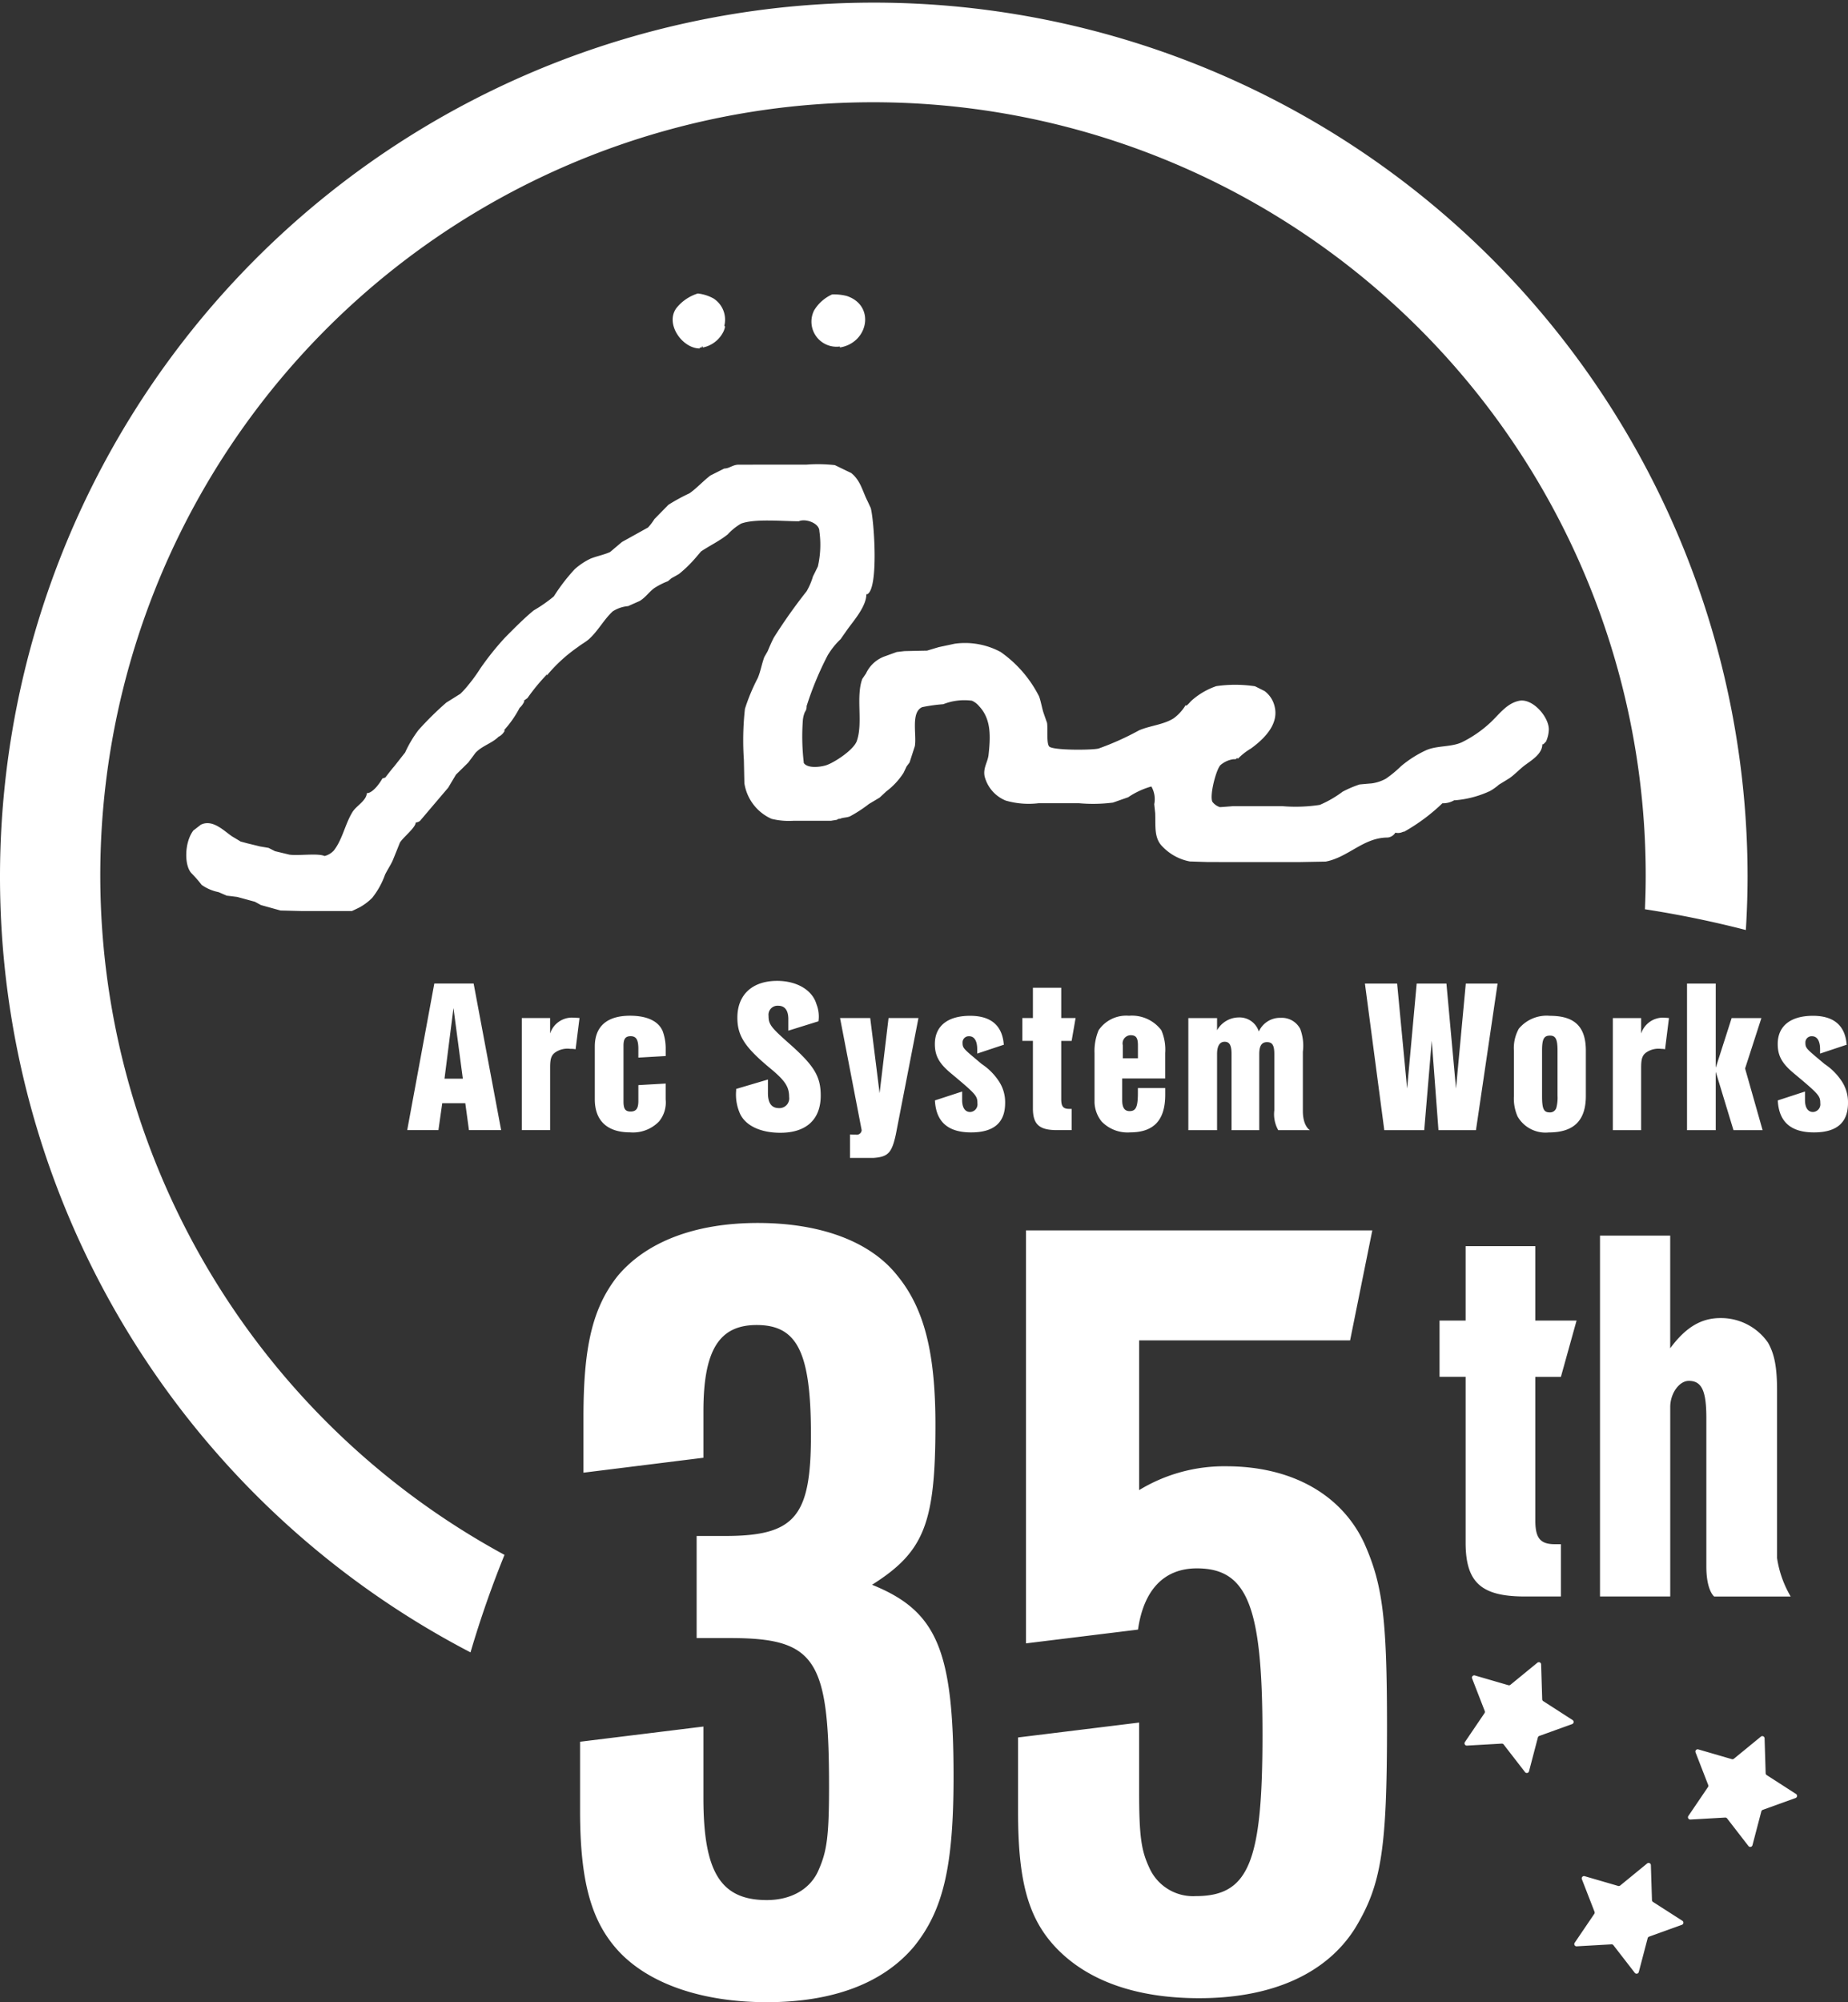 <svg xmlns="http://www.w3.org/2000/svg" width="193" height="209" viewBox="0 0 193 209">
  <rect x="0" y="0" width="193" height="209" fill="#333333" stroke="none"/>
  <defs>
    <style>
      .cls-1 {
        fill: #fff;
        fill-rule: evenodd;
      }
    </style>
  </defs>
  <path id="ASW_35thLogo" class="cls-1" d="M52.689,162.307A80.7,80.7,0,1,1,171.873,91.414c0,1.172-.031,2.336-0.08,3.5q5.358,0.831,10.539,2.167c0.115-1.874.18-3.76,0.18-5.663A91.256,91.256,0,1,0,49.138,172.485Q50.669,167.284,52.689,162.307ZM74.526,31.162a4.349,4.349,0,0,0-1.648-.525,4.6,4.6,0,0,0-2.234,1.52c-1.211,1.633.6,4.218,2.439,4.218v-0.1h0.209v-0.1c0.131,0,.1-0.037.1,0.1A3.059,3.059,0,0,0,75.6,34.517c0.028-.094.21-0.5,0.043-0.5A2.627,2.627,0,0,0,74.526,31.162Zm13.887-.272a5.3,5.3,0,0,0-1.516-.153,4.226,4.226,0,0,0-1.879,1.673,2.618,2.618,0,0,0,2.7,3.759v0.1C90.714,35.786,91.44,31.865,88.413,30.89ZM20.028,91.184a13.064,13.064,0,0,1,1.031,1.185,4.588,4.588,0,0,0,1.758.754c0.285,0.12.572,0.247,0.865,0.372,0.366,0.039.733,0.089,1.1,0.134,0.613,0.168,1.222.335,1.834,0.5,0.21,0.114.424,0.229,0.629,0.345,0.685,0.19,1.37.382,2.054,0.57,0.716,0.016,1.429.038,2.142,0.054H36.76c0.275-.129.552-0.26,0.826-0.4a5.862,5.862,0,0,0,1.285-.975,8.4,8.4,0,0,0,1.346-2.43c0.23-.469.567-0.972,0.787-1.449,0.256-.625.507-1.245,0.754-1.87,0.292-.526,1.652-1.581,1.652-2.1,0.094-.025.186-0.053,0.277-0.079,0.055-.029.111-0.064,0.166-0.093q1.475-1.74,2.958-3.481c0.269-.455.54-0.908,0.812-1.365,0.431-.419.857-0.839,1.285-1.263,0.248-.331.5-0.667,0.744-1,0.691-.746,1.721-0.995,2.413-1.682a1.413,1.413,0,0,0,.659-0.67h-0.1a10.986,10.986,0,0,0,1.644-2.353,1.939,1.939,0,0,0,.505-0.719h-0.1c0.139-.1.275-0.2,0.414-0.3A20.724,20.724,0,0,1,57.121,70.4v0.1a16.134,16.134,0,0,1,3.253-2.973c0.379-.3.844-0.535,1.2-0.868,0.94-.885,1.476-1.957,2.411-2.837a3.511,3.511,0,0,1,1.618-.552c0.4-.18.8-0.356,1.2-0.534,0.6-.351.988-0.956,1.55-1.361a7.9,7.9,0,0,1,1.408-.709c0.117-.1.24-0.2,0.354-0.3,0.27-.149.536-0.3,0.8-0.453a13.289,13.289,0,0,0,1.8-1.764c0.167-.194.333-0.393,0.5-0.586C74.137,56.941,75.1,56.5,76,55.785a5.878,5.878,0,0,1,1.4-1.129c1.43-.527,4.231-0.244,6.026-0.244,0.7-.315,2.146.193,2.146,1.025a10.167,10.167,0,0,1-.154,3.69c-0.167.347-.339,0.7-0.513,1.041a7.144,7.144,0,0,1-.663,1.549,55.738,55.738,0,0,0-3.413,4.821C80.582,67,80.367,67.515,80.162,68c-0.116.195-.225,0.394-0.339,0.586-0.275.746-.385,1.478-0.68,2.184a20.1,20.1,0,0,0-1.343,3.22,29.771,29.771,0,0,0-.111,5.328c0.017,0.809.035,1.627,0.051,2.435a4.879,4.879,0,0,0,2.837,3.722,7.631,7.631,0,0,0,2.328.2h3.889c0.207-.036.41-0.065,0.615-0.1a0.378,0.378,0,0,1,.306-0.1c0.326-.152.761-0.116,1.077-0.272a13.927,13.927,0,0,0,1.952-1.275c0.376-.223.749-0.445,1.122-0.67,0.235-.215.466-0.43,0.7-0.651a7.414,7.414,0,0,0,1.8-1.936c0.1-.213.205-0.428,0.306-0.648,0.1-.145.215-0.285,0.319-0.429,0.185-.57.369-1.138,0.554-1.71,0.2-1.21-.443-3.543.769-4.069a17.062,17.062,0,0,1,2.2-.306,6.007,6.007,0,0,1,2.989-.366,2.044,2.044,0,0,1,.75.571c1.3,1.37,1.189,3.239.987,5.1-0.086.742-.584,1.354-0.41,2.225a3.728,3.728,0,0,0,2.2,2.528,8.624,8.624,0,0,0,3.451.276h4.188a16.364,16.364,0,0,0,3.57-.065c0.524-.185,1.055-0.371,1.585-0.556a8.3,8.3,0,0,1,2.422-1.125,2.669,2.669,0,0,1,.3,1.846c0.03,0.307.064,0.615,0.1,0.924,0.059,1.334-.161,2.615.776,3.52a5.323,5.323,0,0,0,2.84,1.537c0.644,0.018,1.284.044,1.924,0.061,0.988,0,1.981.006,2.97,0.006H135.6c0.95-.018,1.9-0.034,2.849-0.053,2.371-.448,3.946-2.51,6.464-2.51a1.072,1.072,0,0,0,.815-0.509,1.177,1.177,0,0,0,.821-0.1h0.1a19.637,19.637,0,0,0,3.993-2.97,2.274,2.274,0,0,0,1.225-.311h0.1a10.709,10.709,0,0,0,3.652-.969,5.666,5.666,0,0,0,.931-0.665c0.369-.225.737-0.446,1.1-0.676,0.582-.406,1.076-0.965,1.651-1.385,0.669-.49,1.775-1.161,1.775-2.148h0.1c0.1-.1.195-0.191,0.286-0.287a3.3,3.3,0,0,0,.293-1.25c0.021-1.31-1.7-3.31-3.119-3-1.315.279-2.079,1.44-3.039,2.32a12.389,12.389,0,0,1-2.915,2c-1.12.523-2.579,0.332-3.724,0.827a11.583,11.583,0,0,0-2.655,1.689,11.851,11.851,0,0,1-1.57,1.293,4.253,4.253,0,0,1-1.463.486c-0.427.036-.852,0.073-1.279,0.112a11.588,11.588,0,0,0-1.77.755,11.388,11.388,0,0,1-2.382,1.377,16.573,16.573,0,0,1-3.88.138h-5.218c-0.443.036-.883,0.071-1.328,0.1a1.562,1.562,0,0,1-.8-0.568c-0.3-.685.387-3.315,0.837-3.81a2.616,2.616,0,0,1,1.3-.616c0.157-.025.409,0.032,0.409-0.129h0.1v0.1a6.328,6.328,0,0,1,1.382-1.095c1.317-.955,2.92-2.48,2.49-4.333a2.781,2.781,0,0,0-1.061-1.667c-0.329-.167-0.658-0.33-1-0.5a13.778,13.778,0,0,0-4.043-.013,7.565,7.565,0,0,0-2.613,1.535c-0.079.065-.582,0.7-0.582,0.436a4.687,4.687,0,0,1-1.257,1.385c-1.026.662-2.492,0.771-3.615,1.257a28.776,28.776,0,0,1-4.229,1.9c-0.7.174-4.743,0.2-5.15-.208-0.311-.315-0.131-1.931-0.232-2.477-0.125-.355-0.25-0.711-0.372-1.065-0.171-.54-0.266-1.168-0.458-1.691a12.575,12.575,0,0,0-4.019-4.641,7.841,7.841,0,0,0-4.8-.858c-0.548.12-1.1,0.235-1.653,0.353-0.409.121-.819,0.246-1.231,0.367-0.783.015-1.563,0.032-2.348,0.05-0.271.03-.543,0.062-0.817,0.094-0.407.145-.812,0.295-1.219,0.441a3.434,3.434,0,0,0-1.989,1.8c-0.127.189-.258,0.376-0.387,0.563-0.7,1.9.1,4.605-.579,6.5-0.339.925-2.344,2.246-3.218,2.523-0.594.182-1.886,0.348-2.308-.23a23.232,23.232,0,0,1-.1-4.518,2.908,2.908,0,0,1,.207-0.811,0.951,0.951,0,0,0,.182-0.623,33.523,33.523,0,0,1,2.2-5.3,8.084,8.084,0,0,1,1.355-1.692c0.24-.348.486-0.693,0.726-1.038,0.685-.943,1.959-2.395,1.959-3.651h0.1c1.2-.605.713-7.714,0.356-9-0.123-.263-0.242-0.521-0.367-0.787-0.513-1.03-.706-2.086-1.671-2.861-0.572-.274-1.136-0.549-1.706-0.824a16.192,16.192,0,0,0-2.955-.053q-3.578,0-7.164.008c-0.561.023-.923,0.4-1.429,0.4-0.485.24-.966,0.484-1.451,0.727-0.743.564-1.428,1.329-2.186,1.859a19.908,19.908,0,0,0-2.2,1.2q-0.732.749-1.464,1.494a5.8,5.8,0,0,1-.662.874l-2.725,1.513q-0.618.521-1.234,1.045c-0.652.3-1.38,0.424-2.06,0.7a6.931,6.931,0,0,0-1.635,1.091,19.222,19.222,0,0,0-2.184,2.841,15.311,15.311,0,0,1-2.108,1.469c-1.042.856-2.044,1.88-2.995,2.836a29.651,29.651,0,0,0-2.583,3.23,17.012,17.012,0,0,1-1.256,1.729,9.187,9.187,0,0,1-.826.91c-0.485.3-.971,0.611-1.459,0.91A32.884,32.884,0,0,0,43.7,76.213a12.183,12.183,0,0,0-1.391,2.34c-0.387.488-.77,0.98-1.157,1.468-0.235.257-.911,1.142-0.911,1.142-0.1.035-.2,0.068-0.306,0.1-0.252.459-1,1.537-1.638,1.537v0.112a1.653,1.653,0,0,1-.052.175c-0.248.651-1.07,1.086-1.438,1.685-0.769,1.25-1.043,2.869-1.951,4.02a2,2,0,0,1-.956.565c-0.729-.321-2.723-0.005-3.679-0.144-0.5-.122-1-0.24-1.5-0.362l-0.675-.342c-0.293-.052-0.585-0.1-0.874-0.149-0.452-.109-0.9-0.221-1.354-0.33-0.228-.063-0.456-0.122-0.687-0.185-0.292-.18-0.586-0.356-0.884-0.531-0.866-.584-2.046-1.84-3.28-1.221l-0.774.6C19.234,87.96,19.234,90.419,20.028,91.184ZM142.489,161.11c-2.364-5.092-7.565-8.051-14.419-8.051a17.086,17.086,0,0,0-9.1,2.486V139.918H141l2.32-11.485H107.149v43.112l11.7-1.438c0.592-4.143,2.719-6.392,6.147-6.392,5.318,0,6.854,4.024,6.854,17.4,0,13.259-1.418,16.812-6.973,16.812a5,5,0,0,1-4.846-2.961c-0.827-1.775-1.063-3.2-1.063-7.932v-7.222h0l-12.644,1.555v7.8c0,7.222,1.064,11.129,4.019,14.207,3.308,3.434,8.391,5.21,14.892,5.21,7.682,0,13.356-2.605,16.31-7.34,2.719-4.5,3.31-8.17,3.31-21.074C144.853,168.8,144.38,165.372,142.489,161.11Zm-51.414,4.318c5.437-3.434,6.619-6.394,6.619-16.694,0-7.578-1.182-12.194-4.019-15.628-2.836-3.552-8.036-5.446-14.537-5.446-6.619,0-11.7,2.013-14.656,5.564-2.6,3.316-3.546,7.341-3.546,14.681v5.821l12.528-1.558v-4.855c0-6.393,1.655-9,5.555-9,4.255,0,5.674,2.84,5.674,11.483,0,8.525-1.655,10.538-8.983,10.538H72.755v10.655h3.428c8.983,0,10.4,2.13,10.4,15.509,0,5.209-.236,6.748-1.064,8.643-0.827,2.012-2.836,3.2-5.436,3.2-4.846,0-6.62-2.961-6.62-10.656v-7.458l-12.883,1.585v7.175c0,7.46,1.182,11.6,4.019,14.681C67.791,207.1,73.346,209,80.084,209c6.973,0,12.174-2.013,15.365-5.8,3.073-3.79,4.137-8.406,4.137-17.759C99.585,172.175,97.813,168.15,91.075,165.428Zm71.941-21.7h-2.671v15c0,1.836.524,2.466,2.043,2.466h0.628v5.456h-3.509c-4.714.054-6.39-1.364-6.442-5.456V143.723h-2.723v-5.877h2.723V130.08h7.28v7.766h4.308Zm11.419-2.992c1.624-2.2,3.248-3.148,5.238-3.148a5.972,5.972,0,0,1,4.976,2.571c0.681,1.207.942,2.572,0.942,5.037v17.442a11.123,11.123,0,0,0,1.423,4.015h-7.989s-0.819-.6-0.819-3.128v-15.5c0-2.833-.471-3.882-1.833-3.882-1,0-1.938,1.31-1.938,2.727v19.779H167.1v-37.67h7.332v11.753Zm-2.022,53.961,0.114,3.645a0.239,0.239,0,0,0,.109.193L175.7,200.5a0.238,0.238,0,0,1-.048.424l-3.426,1.235a0.239,0.239,0,0,0-.149.163l-0.927,3.528a0.237,0.237,0,0,1-.417.085l-2.232-2.882a0.236,0.236,0,0,0-.2-0.092l-3.635.207a0.237,0.237,0,0,1-.21-0.37l2.047-3.017a0.239,0.239,0,0,0,.025-0.22l-1.321-3.4a0.238,0.238,0,0,1,.288-0.314l3.5,1.018a0.237,0.237,0,0,0,.217-0.045l2.819-2.307A0.237,0.237,0,0,1,172.413,194.692ZM160.95,173.736l0.114,3.645a0.234,0.234,0,0,0,.109.193l3.063,1.973a0.239,0.239,0,0,1-.049.425l-3.425,1.235a0.236,0.236,0,0,0-.15.163l-0.926,3.527a0.237,0.237,0,0,1-.417.086l-2.232-2.883a0.237,0.237,0,0,0-.2-0.091l-3.635.207a0.238,0.238,0,0,1-.21-0.371l2.046-3.016a0.238,0.238,0,0,0,.025-0.221l-1.32-3.4a0.237,0.237,0,0,1,.288-0.314l3.5,1.018a0.24,0.24,0,0,0,.217-0.046l2.819-2.307A0.237,0.237,0,0,1,160.95,173.736Zm23.338,7.719L184.4,185.1a0.238,0.238,0,0,0,.109.193l3.062,1.972a0.238,0.238,0,0,1-.048.424l-3.425,1.235a0.236,0.236,0,0,0-.15.164l-0.926,3.527a0.238,0.238,0,0,1-.418.086l-2.231-2.883a0.235,0.235,0,0,0-.2-0.091l-3.635.207a0.238,0.238,0,0,1-.21-0.372l2.046-3.016a0.237,0.237,0,0,0,.025-0.219l-1.32-3.4a0.238,0.238,0,0,1,.288-0.315l3.5,1.018a0.239,0.239,0,0,0,.217-0.044l2.819-2.308A0.237,0.237,0,0,1,184.288,181.455Zm-138.1-66.3-0.4,2.813H42.528l2.83-15.3h4.107l2.873,15.3H48.976l-0.383-2.813h-2.4Zm1.171-9.934L46.422,112.6h1.915Zm10.094,1.046v1.618a2.4,2.4,0,0,1,2.235-1.661c0.064,0,.664.02,0.835,0.043l-0.409,3.26a2.685,2.685,0,0,0-.553-0.043,2.257,2.257,0,0,0-1.384.257c-0.574.319-.723,0.682-0.723,1.683v6.544H54.495v-11.7h2.958Zm9.216,4.133v-0.916c0-.959-0.234-1.321-0.808-1.321-0.532,0-.745.277-0.745,0.981v5.839c0,0.769.191,1.046,0.745,1.046,0.574,0,.808-0.319.808-1.109v-1.648l2.852-.163v1.662a3.112,3.112,0,0,1-.7,2.3,3.78,3.78,0,0,1-3.021,1.13c-2.383,0-3.681-1.216-3.681-3.454v-5.5c0-2.111,1.277-3.219,3.681-3.219,1.766,0,2.958.555,3.405,1.6a5.27,5.27,0,0,1,.319,1.854v0.753Zm15.662-2.812v-1.215c0-.895-0.362-1.386-1.043-1.386a0.943,0.943,0,0,0-1.022,1.065c0,0.875.255,1.194,2.107,2.836,2.638,2.323,3.341,3.453,3.341,5.478,0,2.495-1.511,3.879-4.214,3.879-2.021,0-3.553-.7-4.171-1.9a4.865,4.865,0,0,1-.447-2.515V113.67l3.319-.983v1.406c0,1.066.383,1.577,1.149,1.577a1.018,1.018,0,0,0,1.064-1.172c0-1.045-.425-1.684-1.851-2.878-2.767-2.28-3.554-3.474-3.554-5.392,0-2.388,1.554-3.838,4.15-3.838,2.065,0,3.681.96,4.108,2.43a3.482,3.482,0,0,1,.213,1.787ZM93.558,118.42c-0.426,1.962-.83,2.345-2.363,2.452H88.77V118.42l0.319,0.021h0.3a0.513,0.513,0,0,0,.6-0.447c0-.064-0.043-0.234-0.085-0.469l-2.171-11.254h3.15l0.979,7.843,0.936-7.843H95.92Zm8.5-8.441v-0.448c0-.873-0.3-1.364-0.852-1.364a0.649,0.649,0,0,0-.681.682c0,0.491.107,0.618,1.086,1.449l0.915,0.769a6.32,6.32,0,0,1,1.83,1.854,3.961,3.961,0,0,1,.617,2.216c0,2.047-1.171,3.07-3.554,3.07-2.412,0-3.665-1.1-3.779-3.343-0.006-.112-0.008.239,0.013,0l2.83-.924v0.9c0,0.766.3,1.236,0.83,1.236a0.8,0.8,0,0,0,.766-0.916c0-.768-0.149-0.938-2.7-3.07-1.3-1.066-1.745-1.876-1.745-3.112,0-1.876,1.341-2.942,3.682-2.942,2.188,0,3.372,1.024,3.517,3.021,0.01,0.139.015-.214-0.006,0Zm9.86-1.321h-1.086v6.095c0,0.747.214,1,.831,1h0.255v2.216h-1.426c-1.915.022-2.6-.553-2.618-2.216v-7.1h-1.106v-2.387h1.106v-3.156h2.958v3.156h1.5Zm9.775,4.923v0.7c0,2.643-1.191,3.922-3.66,3.922a3.754,3.754,0,0,1-2.979-1.13,3.359,3.359,0,0,1-.745-1.982v-5.159a5.643,5.643,0,0,1,.426-2.388,3.481,3.481,0,0,1,3.17-1.513,3.849,3.849,0,0,1,3.384,1.513,5.114,5.114,0,0,1,.4,2.388v2.644H117.2v2.28c0,0.767.255,1.13,0.765,1.13,0.681,0,.873-0.447.873-1.94v-0.469h2.851Zm-2.851-4.456c0-.786-0.192-1.064-0.766-1.064a0.853,0.853,0,0,0-.809,1.064v1.344h1.575v-1.344Zm8.263-1.577a2.624,2.624,0,0,1,2.257-1.342,2.114,2.114,0,0,1,2.106,1.471,2.424,2.424,0,0,1,2.3-1.429,2.163,2.163,0,0,1,2.022,1.152,4.992,4.992,0,0,1,.277,2.387v6.186c0,1.606.737,2,.737,2h-3.308a3.371,3.371,0,0,1-.409-2.068v-5.882c0-.917-0.212-1.238-0.765-1.238s-0.809.385-.809,1.238v7.95h-2.894v-7.95c0-.917-0.213-1.278-0.724-1.278s-0.788.445-.788,1.278v7.95h-3v-11.7h3v1.277Zm27.04,10.424h-3.916l-0.7-9.336-0.787,9.336h-4.171l-2.022-15.3h3.363l1.042,10.956,1-10.956h3.107l1,10.956,1.022-10.956h3.32Zm3.966-8.291a4.139,4.139,0,0,1,.511-2.3,3.781,3.781,0,0,1,3.255-1.343c2.575,0,3.745,1.13,3.745,3.646v4.71c0,2.58-1.255,3.816-3.873,3.816a3.363,3.363,0,0,1-3.255-1.662,4.624,4.624,0,0,1-.383-2.154v-4.71Zm4.553,0c0-1.194-.191-1.579-0.787-1.579-0.638,0-.83.363-0.83,1.579v4.71c0,1.365.171,1.727,0.809,1.727a0.679,0.679,0,0,0,.681-0.469,4.026,4.026,0,0,0,.127-1.258v-4.71Zm8.733-3.41v1.618a2.4,2.4,0,0,1,2.234-1.661c0.064,0,.5.02,0.671,0.043l-0.409,3.26a1.412,1.412,0,0,0-.389-0.043,2.258,2.258,0,0,0-1.384.257c-0.574.319-.723,0.682-0.723,1.683v6.544h-2.958v-11.7H171.4Zm10.855,5.264,1.829,6.437h-3.042l-1.852-6.095v6.095h-3v-15.3h3v8.782l1.66-5.179h3.107Zm7.831-1.556v-0.448c0-.873-0.3-1.364-0.851-1.364a0.649,0.649,0,0,0-.681.682c0,0.491.106,0.618,1.086,1.449l0.915,0.769a6.32,6.32,0,0,1,1.83,1.854,3.961,3.961,0,0,1,.617,2.216c0,2.047-1.171,3.07-3.554,3.07-2.412,0-3.666-1.1-3.779-3.343-0.006-.112-0.009.239,0.013,0l2.83-.924v0.9c0,0.766.3,1.236,0.829,1.236a0.8,0.8,0,0,0,.767-0.916c0-.768-0.15-0.938-2.7-3.07-1.3-1.066-1.745-1.876-1.745-3.112,0-1.876,1.341-2.942,3.681-2.942,2.188,0,3.372,1.024,3.518,3.021,0.01,0.139.015-.214-0.007,0Z"/>
</svg>
